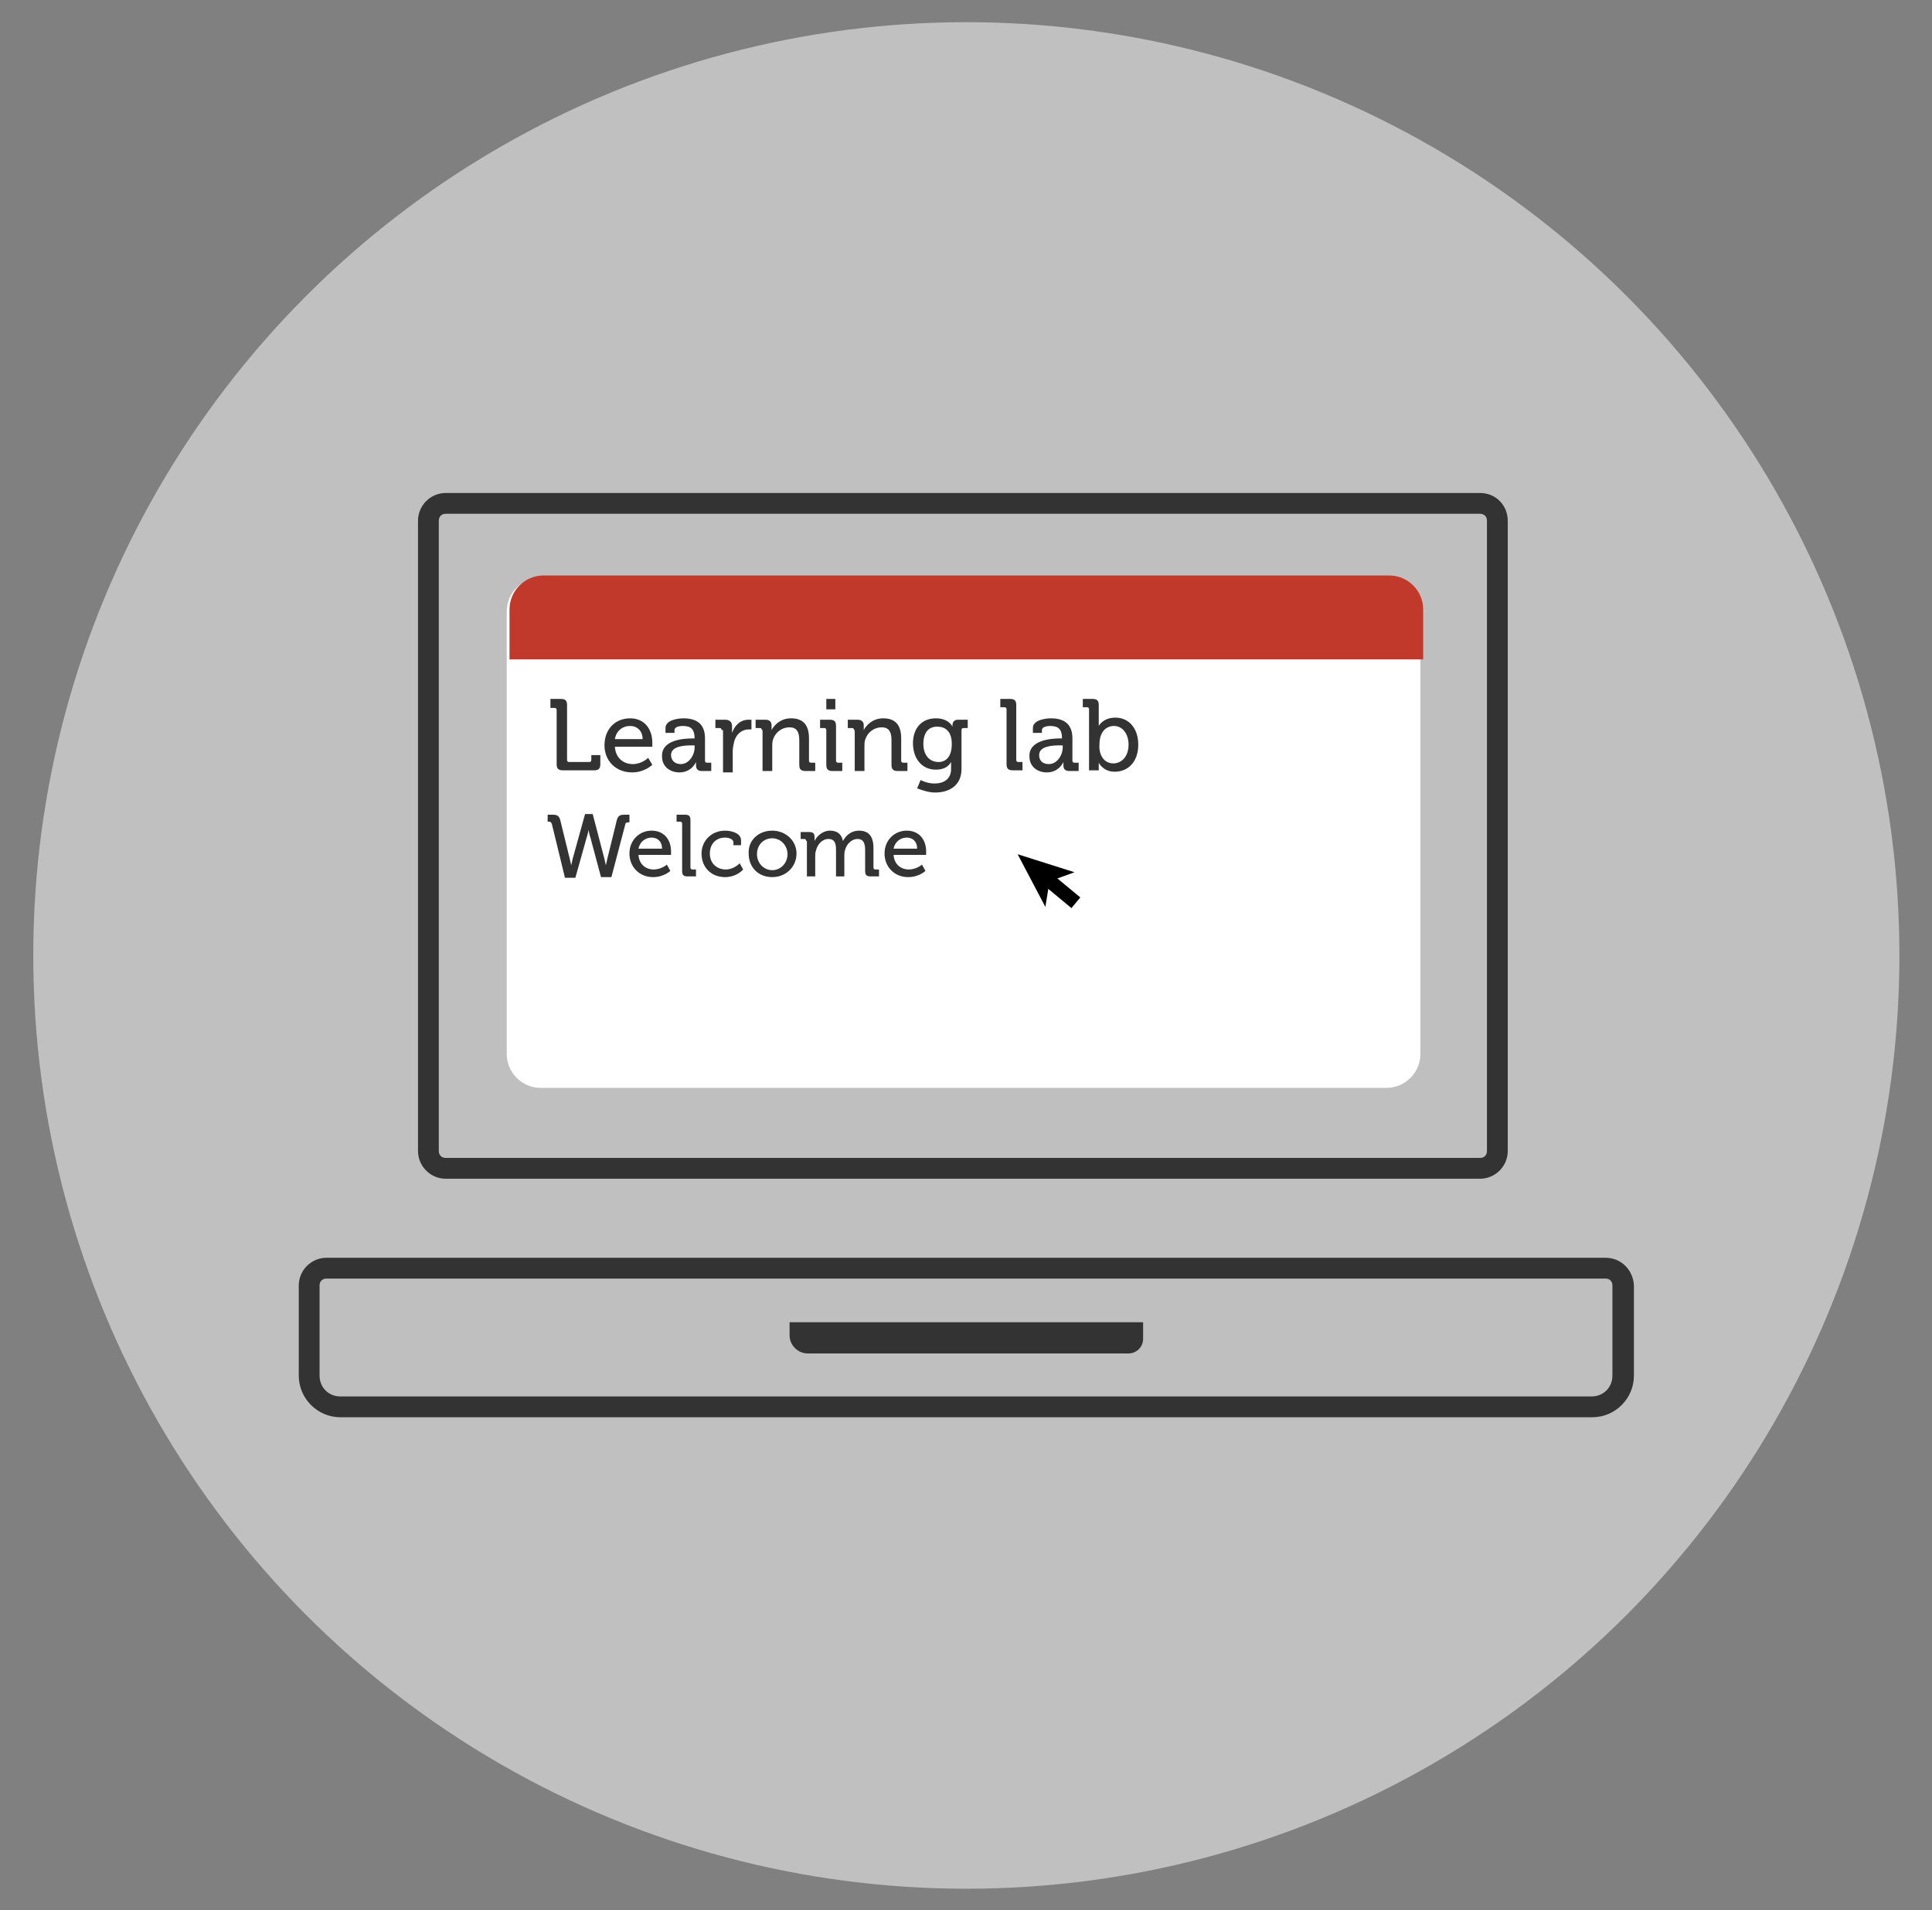 <?xml version="1.0" encoding="utf-8"?>
<!-- Generator: Adobe Illustrator 19.0.0, SVG Export Plug-In . SVG Version: 6.00 Build 0)  -->
<!DOCTYPE svg PUBLIC "-//W3C//DTD SVG 1.1//EN" "http://www.w3.org/Graphics/SVG/1.1/DTD/svg11.dtd">
<svg version="1.1" id="Layer_1" xmlns="http://www.w3.org/2000/svg" xmlns:xlink="http://www.w3.org/1999/xlink" x="0px" y="0px"
	 viewBox="-340 143.5 278.7 275.5" style="enable-background:new -340 143.5 278.7 275.5;" xml:space="preserve">
<rect x="-340" y="143.5" width="278.7" height="275.5" fill="#808080" stroke="none"/>
<style type="text/css">
	.st0{opacity:0.5;fill:#FFFFFF;enable-background:new    ;}
	.st1{fill:#FFFFFF;}
	.st2{fill:#BFBFBF;}
	.st3{fill:#333333;}
	.st4{clip-path:url(#SVGID_2_);fill:#C0392B;}
	.st5{fill:none;}
	.st6{enable-background:new    ;}
	.st7{fill:none;stroke:#000000;stroke-width:2;stroke-miterlimit:10;}
</style>
<circle class="st0" cx="-200.6" cy="281.3" r="134.6"/>
<g>
	<path class="st1" d="M-138.9,300.4H-261c-2.7,0-4.9-2.2-4.9-4.9v-63.8c0-2.7,2.2-4.9,4.9-4.9h122c2.7,0,4.9,2.2,4.9,4.9v63.8
		C-134,298.2-136.2,300.4-138.9,300.4z"/>
	<g>
		<g>
			<path class="st2" d="M-290.9,346.5c-2.5,0-4.5-2-4.5-4.5v-13c0-1.4,1.1-2.5,2.5-2.5h184.6c1.4,0,2.5,1.1,2.5,2.5v13
				c0,2.5-2,4.5-4.5,4.5H-290.9z"/>
			<path class="st3" d="M-108.4,327.9c0.6,0,1,0.4,1,1v13c0,1.7-1.3,3-3,3h-180.5c-1.7,0-3-1.3-3-3v-13c0-0.6,0.4-1,1-1H-108.4
				 M-108.4,324.9h-184.5c-2.2,0-4,1.8-4,4v13c0,3.3,2.7,6,6,6h180.6c3.3,0,6-2.7,6-6v-13C-104.4,326.7-106.1,324.9-108.4,324.9
				L-108.4,324.9z"/>
		</g>
		<path class="st2" d="M-126.5,310.5h-149.2c-0.6,0-1-0.4-1-1v-90.9c0-0.6,0.4-1,1-1h149.2c0.6,0,1,0.4,1,1v90.9
			C-125.5,310-125.9,310.5-126.5,310.5z"/>
		<g>
			<path class="st3" d="M-126.5,217.6c0.6,0,1,0.4,1,1v90.9c0,0.6-0.4,1-1,1h-149.2c-0.6,0-1-0.4-1-1v-90.9c0-0.6,0.4-1,1-1H-126.5
				 M-126.5,214.6h-149.2c-2.2,0-4,1.8-4,4v90.9c0,2.2,1.8,4,4,4h149.2c2.2,0,4-1.8,4-4v-90.9C-122.5,216.4-124.2,214.6-126.5,214.6
				L-126.5,214.6z"/>
		</g>
		<path class="st1" d="M-140,300.4h-122c-2.7,0-4.9-2.2-4.9-4.9v-63.8c0-2.7,2.2-4.9,4.9-4.9h122c2.7,0,4.9,2.2,4.9,4.9v63.8
			C-135.1,298.2-137.3,300.4-140,300.4z"/>
		<path class="st3" d="M-177.2,338.7h-46.3c-1.4,0-2.6-1.2-2.6-2.6v-1.9h51v2.4C-175.1,337.8-176.1,338.7-177.2,338.7z"/>
	</g>
	<g>
		<g>
			<defs>
				<path id="SVGID_1_" d="M-139.6,300.1h-122c-2.7,0-4.9-2.2-4.9-4.9v-63.8c0-2.7,2.2-4.9,4.9-4.9h122c2.7,0,4.9,2.2,4.9,4.9v63.8
					C-134.7,297.9-136.9,300.1-139.6,300.1z"/>
			</defs>
			<clipPath id="SVGID_2_">
				<use xlink:href="#SVGID_1_"  style="overflow:visible;"/>
			</clipPath>
			<rect x="-270.2" y="222.8" class="st4" width="137.2" height="15.8"/>
		</g>
	</g>
	<rect x="-261.2" y="244.2" class="st5" width="112.8" height="28.5"/>
	<g class="st6">
		<path class="st3" d="M-259.7,245.9c0-0.2-0.1-0.3-0.3-0.3h-0.6v-1.3h1.5c0.7,0,0.9,0.3,0.9,0.9v7.9c0,0.2,0.1,0.3,0.3,0.3h2.9
			c0.2,0,0.3-0.1,0.3-0.3v-0.7h1.3v1.3c0,0.7-0.3,0.9-0.9,0.9h-4.5c-0.7,0-0.9-0.3-0.9-0.9V245.9z"/>
		<path class="st3" d="M-249.1,247.1c2.1,0,3.2,1.6,3.2,3.5c0,0.2,0,0.6,0,0.6h-5.4c0.1,1.6,1.2,2.5,2.6,2.5c1.3,0,2.2-0.9,2.2-0.9
			l0.6,1c0,0-1.1,1.1-2.9,1.1c-2.4,0-4-1.7-4-3.9C-252.8,248.6-251.2,247.1-249.1,247.1z M-247.3,250.1c0-1.2-0.8-1.9-1.8-1.9
			c-1.1,0-2,0.7-2.2,1.9H-247.3z"/>
		<path class="st3" d="M-240.1,250h0.3V250c0-1.3-0.5-1.8-1.7-1.8c-0.4,0-1.2,0.1-1.2,0.6v0.4h-1.3v-0.7c0-1.2,1.9-1.4,2.6-1.4
			c2.4,0,3.1,1.3,3.1,2.9v3.2c0,0.2,0.1,0.3,0.3,0.3h0.6v1.2h-1.3c-0.7,0-0.9-0.3-0.9-0.9c0-0.3,0-0.4,0-0.4h0c0,0-0.6,1.5-2.4,1.5
			c-1.3,0-2.5-0.8-2.5-2.3C-244.6,250.2-241.4,250-240.1,250z M-241.8,253.7c1.2,0,2-1.3,2-2.4v-0.3h-0.4c-1.1,0-3,0.1-3,1.4
			C-243.2,253.1-242.7,253.7-241.8,253.7z"/>
		<path class="st3" d="M-235.9,248.8c0-0.2-0.1-0.3-0.3-0.3h-0.6v-1.2h1.4c0.6,0,1,0.3,1,0.9v0.5c0,0.3,0,0.5,0,0.5h0
			c0.4-1.1,1.2-1.9,2.4-1.9c0.2,0,0.4,0,0.4,0v1.4c0,0-0.2,0-0.4,0c-0.9,0-1.8,0.6-2.1,1.8c-0.1,0.4-0.2,0.9-0.2,1.3v3.1h-1.4V248.8
			z"/>
		<path class="st3" d="M-230.1,248.8c0-0.2-0.1-0.3-0.3-0.3h-0.6v-1.2h1.4c0.6,0,0.9,0.3,0.9,0.8v0.3c0,0.2,0,0.4,0,0.4h0
			c0.3-0.6,1.2-1.7,2.8-1.7c1.8,0,2.6,1,2.6,2.9v3.2c0,0.2,0.1,0.3,0.3,0.3h0.6v1.2h-1.4c-0.7,0-0.9-0.3-0.9-0.9v-3.5
			c0-1-0.2-1.9-1.4-1.9c-1.2,0-2.1,0.8-2.4,1.8c-0.1,0.3-0.1,0.6-0.1,1v3.5h-1.4V248.8z"/>
		<path class="st3" d="M-220.8,248.8c0-0.2-0.1-0.3-0.3-0.3h-0.6v-1.2h1.4c0.7,0,0.9,0.3,0.9,0.9v5c0,0.2,0.1,0.3,0.3,0.3h0.6v1.2
			h-1.4c-0.7,0-0.9-0.3-0.9-0.9V248.8z M-220.8,244.3h1.3v1.5h-1.3V244.3z"/>
		<path class="st3" d="M-216.8,248.8c0-0.2-0.1-0.3-0.3-0.3h-0.6v-1.2h1.4c0.6,0,0.9,0.3,0.9,0.8v0.3c0,0.2,0,0.4,0,0.4h0
			c0.3-0.6,1.2-1.7,2.8-1.7c1.8,0,2.6,1,2.6,2.9v3.2c0,0.2,0.1,0.3,0.3,0.3h0.6v1.2h-1.4c-0.7,0-0.9-0.3-0.9-0.9v-3.5
			c0-1-0.2-1.9-1.4-1.9c-1.2,0-2.1,0.8-2.4,1.8c-0.1,0.3-0.1,0.6-0.1,1v3.5h-1.4V248.8z"/>
		<path class="st3" d="M-205,247.1c1.9,0,2.4,1.2,2.4,1.2h0c0,0,0-0.1,0-0.2c0-0.4,0.2-0.8,0.8-0.8h1.4v1.2h-0.6
			c-0.2,0-0.3,0.1-0.3,0.3v5.6c0,2.5-1.9,3.4-3.8,3.4c-0.9,0-1.8-0.3-2.6-0.6l0.5-1.2c0,0,0.9,0.5,2,0.5c1.3,0,2.4-0.6,2.4-2.1v-0.5
			c0-0.2,0-0.5,0-0.5h0c-0.4,0.7-1.1,1.1-2.2,1.1c-2.1,0-3.3-1.7-3.3-3.8C-208.3,248.6-207.1,247.1-205,247.1z M-202.7,250.8
			c0-1.9-1-2.5-2.1-2.5c-1.3,0-2,0.9-2,2.5c0,1.5,0.8,2.6,2.2,2.6C-203.6,253.4-202.7,252.7-202.7,250.8z"/>
		<path class="st3" d="M-194.8,245.8c0-0.2-0.1-0.3-0.3-0.3h-0.6v-1.2h1.4c0.7,0,0.9,0.3,0.9,0.9v7.9c0,0.2,0.1,0.3,0.3,0.3h0.6v1.2
			h-1.4c-0.7,0-0.9-0.3-0.9-0.9V245.8z"/>
		<path class="st3" d="M-187.1,250h0.3V250c0-1.3-0.5-1.8-1.7-1.8c-0.4,0-1.2,0.1-1.2,0.6v0.4h-1.3v-0.7c0-1.2,1.9-1.4,2.6-1.4
			c2.4,0,3.1,1.3,3.1,2.9v3.2c0,0.2,0.1,0.3,0.3,0.3h0.6v1.2h-1.3c-0.7,0-0.9-0.3-0.9-0.9c0-0.3,0-0.4,0-0.4h0c0,0-0.6,1.5-2.4,1.5
			c-1.3,0-2.5-0.8-2.5-2.3C-191.6,250.2-188.3,250-187.1,250z M-188.7,253.7c1.2,0,2-1.3,2-2.4v-0.3h-0.4c-1.1,0-3,0.1-3,1.4
			C-190.1,253.1-189.7,253.7-188.7,253.7z"/>
		<path class="st3" d="M-182.9,245.8c0-0.2-0.1-0.3-0.3-0.3h-0.6v-1.2h1.4c0.7,0,0.9,0.3,0.9,0.9v2.4c0,0.4,0,0.6,0,0.6h0
			c0,0,0.6-1.2,2.4-1.2c2,0,3.3,1.6,3.3,3.9c0,2.4-1.4,3.9-3.4,3.9c-1.7,0-2.3-1.3-2.3-1.3h0c0,0,0,0.2,0,0.6v0.5h-1.4V245.8z
			 M-179.4,253.6c1.2,0,2.2-1,2.2-2.7c0-1.6-0.9-2.7-2.1-2.7c-1.1,0-2.1,0.8-2.1,2.7C-181.5,252.3-180.8,253.6-179.4,253.6z"/>
	</g>
	<g class="st6">
		<path class="st3" d="M-260.4,262.3c-0.1-0.2-0.2-0.3-0.4-0.3h-0.2V261h0.7c0.6,0,0.9,0.1,1.1,0.7l1.4,5.7c0.1,0.5,0.2,0.9,0.2,0.9
			h0c0,0,0.1-0.5,0.2-0.9l1.8-6.5h1.1l1.7,6.5c0.1,0.5,0.2,0.9,0.2,0.9h0c0,0,0.1-0.5,0.2-0.9l1.4-5.7c0.2-0.6,0.5-0.7,1.1-0.7h0.7
			v1.1h-0.2c-0.2,0-0.4,0.1-0.4,0.3l-2,7.6h-1.5l-1.5-5.6c-0.2-0.6-0.3-1.2-0.3-1.2h0c0,0-0.1,0.6-0.3,1.2l-1.6,5.7h-1.5
			L-260.4,262.3z"/>
		<path class="st3" d="M-246,263.3c1.8,0,2.8,1.3,2.8,3c0,0.2,0,0.5,0,0.5h-4.7c0.1,1.4,1.1,2.1,2.2,2.1c1.1,0,1.9-0.7,1.9-0.7
			l0.5,0.9c0,0-0.9,0.9-2.5,0.9c-2,0-3.4-1.5-3.4-3.4C-249.2,264.7-247.8,263.3-246,263.3z M-244.5,265.9c0-1.1-0.7-1.6-1.5-1.6
			c-0.9,0-1.7,0.6-1.9,1.6H-244.5z"/>
		<path class="st3" d="M-241.6,262.3c0-0.2-0.1-0.3-0.3-0.3h-0.5v-1h1.2c0.6,0,0.8,0.2,0.8,0.8v6.8c0,0.2,0.1,0.3,0.3,0.3h0.5v1
			h-1.2c-0.6,0-0.8-0.2-0.8-0.8V262.3z"/>
		<path class="st3" d="M-235.4,263.3c0.8,0,2.3,0.3,2.3,1.4v0.7h-1.1V265c0-0.5-0.7-0.7-1.2-0.7c-1.3,0-2.2,0.9-2.2,2.3
			c0,1.5,1.1,2.3,2.3,2.3c1.2,0,2-0.9,2-0.9l0.5,0.9c0,0-0.9,1.1-2.6,1.1c-2,0-3.4-1.4-3.4-3.4
			C-238.8,264.8-237.4,263.3-235.4,263.3z"/>
		<path class="st3" d="M-228.6,263.3c1.9,0,3.5,1.4,3.5,3.3c0,1.9-1.5,3.4-3.5,3.4s-3.4-1.4-3.4-3.4
			C-232.1,264.7-230.6,263.3-228.6,263.3z M-228.6,269c1.2,0,2.2-1,2.2-2.3c0-1.3-1-2.3-2.2-2.3c-1.2,0-2.2,0.9-2.2,2.3
			C-230.8,268-229.8,269-228.6,269z"/>
		<path class="st3" d="M-223.7,264.8c0-0.2-0.1-0.3-0.3-0.3h-0.5v-1h1.2c0.6,0,0.8,0.2,0.8,0.7v0.2c0,0.2,0,0.4,0,0.4h0
			c0.3-0.7,1.2-1.5,2.2-1.5c1.1,0,1.7,0.5,1.9,1.5h0c0.4-0.8,1.2-1.5,2.3-1.5c1.4,0,2.1,0.8,2.1,2.5v2.8c0,0.2,0.1,0.3,0.3,0.3h0.5
			v1h-1.2c-0.6,0-0.8-0.2-0.8-0.8v-3c0-0.9-0.2-1.6-1.1-1.6c-0.9,0-1.6,0.8-1.8,1.6c-0.1,0.3-0.1,0.5-0.1,0.9v2.9h-1.2v-3.8
			c0-0.8-0.1-1.6-1.1-1.6c-0.9,0-1.6,0.8-1.8,1.7c-0.1,0.3-0.1,0.5-0.1,0.8v2.9h-1.2V264.8z"/>
		<path class="st3" d="M-209.2,263.3c1.8,0,2.8,1.3,2.8,3c0,0.2,0,0.5,0,0.5h-4.7c0.1,1.4,1.1,2.1,2.2,2.1c1.1,0,1.9-0.7,1.9-0.7
			l0.5,0.9c0,0-0.9,0.9-2.5,0.9c-2,0-3.4-1.5-3.4-3.4C-212.4,264.7-211,263.3-209.2,263.3z M-207.7,265.9c0-1.1-0.7-1.6-1.5-1.6
			c-0.9,0-1.7,0.6-1.9,1.6H-207.7z"/>
	</g>
	<g>
		<g>
			<line class="st7" x1="-188.9" y1="270.3" x2="-184.8" y2="273.7"/>
			<g>
				<polygon points="-193.2,266.7 -189.2,274.3 -188.6,270.6 -185,269.3 				"/>
			</g>
		</g>
	</g>
</g>
</svg>
